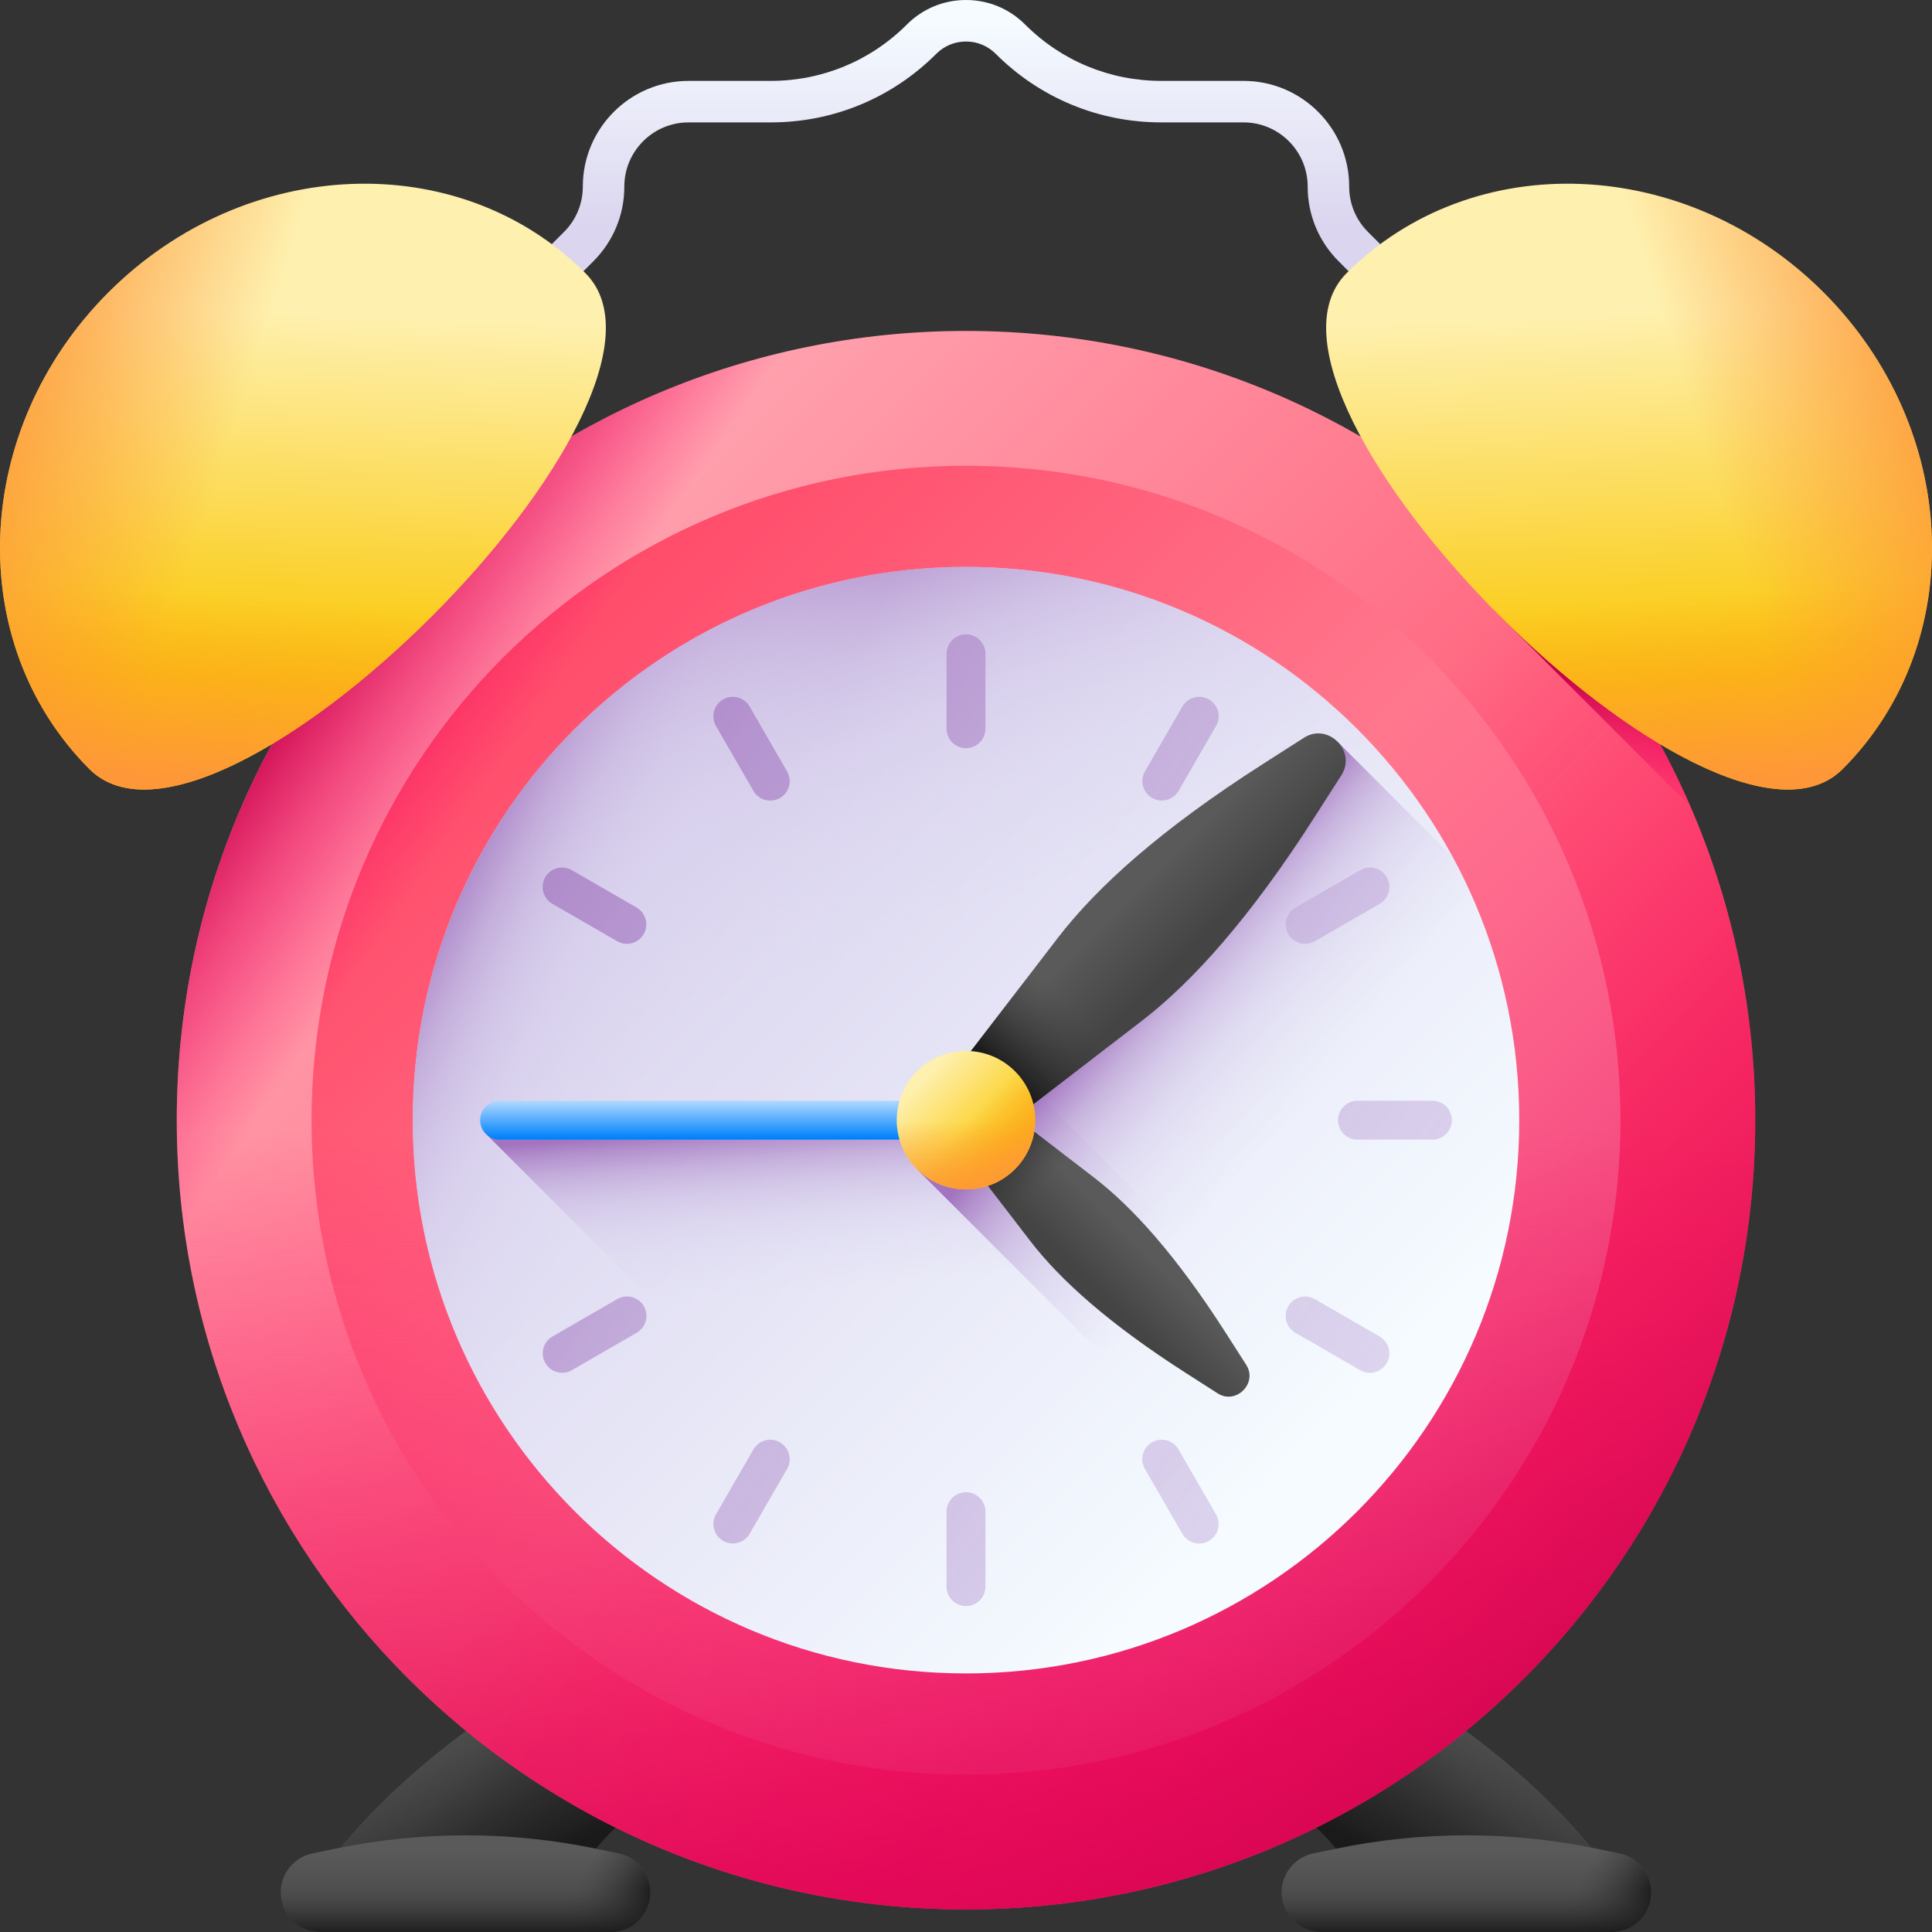 <?xml version="1.0" encoding="UTF-8"?> <svg xmlns="http://www.w3.org/2000/svg" width="512" height="512" viewBox="0 0 512 512" fill="none"><rect x="0" y="0" width="512" height="512" fill="#333333" stroke="none"/><g clip-path="url(#clip0_436_91)"><path d="M214.406 455.19H128.42C112.711 466.225 99.097 478.515 88.849 491.462C87.785 492.807 86.748 494.174 85.738 495.561H153.713C154.646 494.152 155.639 492.784 156.691 491.462C169.339 475.481 192.105 461.679 214.406 455.19Z" fill="url(#paint0_linear_436_91)"></path><path d="M214.406 455.19H128.42C112.711 466.225 99.097 478.515 88.849 491.462C87.785 492.807 86.748 494.174 85.738 495.561H153.713C154.646 494.152 155.639 492.784 156.691 491.462C169.339 475.481 192.105 461.679 214.406 455.19Z" fill="url(#paint1_linear_436_91)"></path><path d="M161.85 512H84.915C79.109 512 74.402 507.293 74.402 501.487C74.402 496.516 77.883 492.225 82.747 491.2L88.289 490.032C111.431 485.154 135.336 485.154 158.477 490.032L164.019 491.2C166.379 491.697 168.496 492.991 170.016 494.864C171.535 496.737 172.364 499.075 172.364 501.487C172.364 507.293 167.657 512 161.85 512Z" fill="url(#paint2_linear_436_91)"></path><path d="M161.851 512C167.657 512 172.364 507.293 172.364 501.487C172.364 496.516 168.883 492.225 164.019 491.2L158.477 490.032C146.937 487.6 135.176 486.374 123.383 486.374V512.001L161.851 512Z" fill="url(#paint3_linear_436_91)"></path><path d="M74.402 501.487C74.402 507.293 79.109 512 84.915 512H161.85C167.656 512 172.363 507.293 172.363 501.487C172.363 498.465 171.071 495.7 168.97 493.762H77.795C76.726 494.745 75.872 495.939 75.288 497.268C74.704 498.598 74.403 500.035 74.402 501.487Z" fill="url(#paint4_linear_436_91)"></path><path d="M355.309 491.462C356.361 492.784 357.354 494.152 358.287 495.561H426.262C425.252 494.174 424.215 492.807 423.151 491.462C412.904 478.514 399.29 466.225 383.58 455.19H297.594C319.895 461.679 342.661 475.481 355.309 491.462Z" fill="url(#paint5_linear_436_91)"></path><path d="M355.309 491.462C356.361 492.784 357.354 494.152 358.287 495.561H426.262C425.252 494.174 424.215 492.807 423.151 491.462C412.904 478.514 399.29 466.225 383.58 455.19H297.594C319.895 461.679 342.661 475.481 355.309 491.462Z" fill="url(#paint6_linear_436_91)"></path><path d="M427.085 512H350.15C344.344 512 339.637 507.293 339.637 501.487C339.637 496.516 343.118 492.225 347.982 491.2L353.524 490.032C376.665 485.154 400.57 485.154 423.712 490.032L429.254 491.2C431.797 491.736 434.052 493.196 435.583 495.297C437.114 497.398 437.812 499.992 437.542 502.577C437.272 505.163 436.054 507.557 434.123 509.297C432.192 511.037 429.684 512 427.085 512Z" fill="url(#paint7_linear_436_91)"></path><path d="M427.085 512C432.891 512 437.598 507.293 437.598 501.487C437.598 496.516 434.117 492.225 429.253 491.2L423.711 490.032C412.172 487.6 400.41 486.374 388.617 486.374V512H427.085Z" fill="url(#paint8_linear_436_91)"></path><path d="M339.637 501.487C339.637 507.293 344.344 512 350.15 512H427.085C432.891 512 437.598 507.293 437.598 501.487C437.598 498.465 436.306 495.7 434.205 493.762H343.03C341.961 494.745 341.107 495.939 340.523 497.269C339.939 498.598 339.637 500.035 339.637 501.487Z" fill="url(#paint9_linear_436_91)"></path><path d="M378.593 93.083L354.748 69.238C349.459 63.95 346.547 56.918 346.547 49.438C346.547 40.064 338.92 32.437 329.546 32.437H307.753C291.18 32.437 275.597 25.983 263.876 14.263C261.77 12.159 258.974 11 255.999 11C253.024 11 250.228 12.159 248.124 14.263C236.403 25.984 220.82 32.438 204.247 32.438H182.454C173.079 32.438 165.453 40.065 165.453 49.439C165.453 56.918 162.54 63.951 157.252 69.239L133.407 93.084L125.629 85.307L149.474 61.462C151.057 59.887 152.313 58.013 153.167 55.95C154.022 53.886 154.459 51.673 154.453 49.44C154.453 34.001 167.015 21.439 182.454 21.439H204.247C217.882 21.439 230.703 16.128 240.346 6.486C244.526 2.304 250.086 0 255.999 0C261.912 0 267.472 2.304 271.653 6.485C281.296 16.127 294.116 21.437 307.752 21.437H329.545C344.985 21.437 357.546 33.999 357.546 49.438C357.546 53.979 359.315 58.249 362.525 61.46L386.37 85.305L378.593 93.083Z" fill="url(#paint10_linear_436_91)"></path><path d="M256.002 506.018C371.517 506.018 465.16 412.375 465.16 296.86C465.16 181.345 371.517 87.702 256.002 87.702C140.487 87.702 46.844 181.345 46.844 296.86C46.844 412.375 140.487 506.018 256.002 506.018Z" fill="url(#paint11_linear_436_91)"></path><path d="M255.999 470.296C351.785 470.296 429.435 392.646 429.435 296.86C429.435 201.074 351.785 123.424 255.999 123.424C160.212 123.424 82.562 201.074 82.562 296.86C82.562 392.646 160.212 470.296 255.999 470.296Z" fill="url(#paint12_linear_436_91)"></path><path d="M256.002 506.018C371.517 506.018 465.16 412.375 465.16 296.86C465.16 181.345 371.517 87.702 256.002 87.702C140.487 87.702 46.844 181.345 46.844 296.86C46.844 412.375 140.487 506.018 256.002 506.018Z" fill="url(#paint13_linear_436_91)"></path><path d="M46.844 296.86C46.844 412.374 140.487 506.018 256.002 506.018C371.517 506.018 465.16 412.374 465.16 296.86C465.16 271.842 460.753 247.858 452.697 225.621H59.306C51.251 247.858 46.844 271.843 46.844 296.86Z" fill="url(#paint14_linear_436_91)"></path><path d="M108.104 444.758C189.785 526.439 322.217 526.44 403.899 444.758C485.58 363.077 485.58 230.644 403.899 148.963C386.209 131.273 366.133 117.43 344.713 107.402L66.543 385.572C76.571 406.992 90.413 427.067 108.104 444.758Z" fill="url(#paint15_linear_436_91)"></path><path d="M256 443.477C336.974 443.477 402.617 377.834 402.617 296.86C402.617 215.886 336.974 150.243 256 150.243C175.025 150.243 109.383 215.886 109.383 296.86C109.383 377.834 175.025 443.477 256 443.477Z" fill="url(#paint16_linear_436_91)"></path><path d="M402.617 296.86C402.617 215.886 336.974 150.243 256 150.243C175.026 150.243 109.383 215.886 109.383 296.86C109.383 314.397 112.472 331.21 118.119 346.797H393.881C399.528 331.21 402.617 314.398 402.617 296.86Z" fill="url(#paint17_linear_436_91)"></path><path d="M359.674 193.186C302.417 135.929 209.584 135.928 152.326 193.186C95.069 250.443 95.069 343.277 152.326 400.534C164.727 412.935 178.799 422.638 193.814 429.668L388.807 234.675C381.778 219.66 372.075 205.587 359.674 193.186Z" fill="url(#paint18_linear_436_91)"></path><path d="M395.879 161.626L447.991 213.738C438.227 191.167 424.286 169.975 406.191 151.313L395.879 161.626Z" fill="url(#paint19_linear_436_91)"></path><path d="M483.224 77.458C519.518 113.752 521.787 170.327 488.291 203.823C454.795 237.319 323.364 105.887 356.859 72.391C390.354 38.895 446.93 41.164 483.224 77.458Z" fill="url(#paint20_linear_436_91)"></path><path d="M488.291 203.823C521.786 170.328 519.518 113.752 483.224 77.458C472.914 67.148 460.965 59.591 448.374 54.813L370.984 132.203C403.307 177.629 466.506 225.608 488.291 203.823Z" fill="url(#paint21_linear_436_91)"></path><path d="M356.858 72.391C356.435 72.814 356.058 73.263 355.688 73.716L486.965 204.994C487.418 204.623 487.867 204.246 488.29 203.823C521.785 170.328 519.517 113.752 483.223 77.458C446.929 41.164 390.354 38.896 356.858 72.391Z" fill="url(#paint22_linear_436_91)"></path><path d="M28.777 77.458C-7.517 113.752 -9.786 170.327 23.71 203.823C57.206 237.319 188.637 105.886 155.142 72.391C121.647 38.896 65.071 41.164 28.777 77.458Z" fill="url(#paint23_linear_436_91)"></path><path d="M23.71 203.823C-9.785 170.328 -7.517 113.752 28.777 77.458C39.087 67.148 51.036 59.591 63.627 54.813L141.017 132.203C108.694 177.629 45.495 225.608 23.71 203.823Z" fill="url(#paint24_linear_436_91)"></path><path d="M155.142 72.391C155.565 72.814 155.943 73.263 156.313 73.716L25.035 204.994C24.574 204.626 24.131 204.235 23.71 203.823C-9.785 170.328 -7.517 113.752 28.777 77.458C65.071 41.164 121.646 38.896 155.142 72.391Z" fill="url(#paint25_linear_436_91)"></path><path d="M129.152 300.862L270.995 442.705C301.809 439.556 331.811 426.67 356.023 404.049L252.835 300.862H129.152Z" fill="url(#paint26_linear_436_91)"></path><path d="M254.744 296.86C254.744 295.493 254.201 294.183 253.235 293.216C252.269 292.25 250.958 291.707 249.591 291.707H132.395C131.718 291.707 131.048 291.84 130.423 292.099C129.798 292.358 129.23 292.738 128.751 293.216C128.273 293.695 127.893 294.263 127.634 294.888C127.375 295.513 127.242 296.183 127.242 296.86C127.242 297.537 127.375 298.207 127.634 298.832C127.893 299.457 128.273 300.025 128.751 300.504C129.23 300.982 129.798 301.362 130.423 301.621C131.048 301.88 131.718 302.013 132.395 302.013H249.592C250.959 302.013 252.269 301.47 253.235 300.503C254.201 299.537 254.744 298.226 254.744 296.86Z" fill="url(#paint27_linear_436_91)"></path><path d="M243.023 309.836L286.614 353.427C293.76 360.573 305.436 360.871 312.635 353.779L312.916 353.498C320.008 346.299 319.71 334.623 312.564 327.477L268.973 283.886L243.023 309.836Z" fill="url(#paint28_linear_436_91)"></path><path d="M243.023 309.836L345.89 412.703C350.732 408.937 355.335 404.873 359.672 400.535C406.64 353.567 415.07 282.665 384.983 227.094L354.585 196.696L243.023 309.836Z" fill="url(#paint29_linear_436_91)"></path><path d="M256 294.994L249.59 288.584L280.307 248.584C290.83 234.881 307.832 219.655 334.537 202.564L345.57 195.503C351.94 191.426 359.566 199.052 355.489 205.422L348.428 216.455C331.337 243.161 316.111 260.162 302.408 270.685L262.408 301.402L256 294.994Z" fill="url(#paint30_linear_436_91)"></path><path d="M311.502 262.914L288.079 239.491C285.172 242.594 282.578 245.627 280.307 248.584L249.59 288.584L256 294.994L262.41 301.404L302.41 270.687C305.366 268.415 308.399 265.821 311.502 262.914Z" fill="url(#paint31_linear_436_91)"></path><path d="M254.474 293.467L259.357 288.584L289.829 311.985C300.268 320.001 311.868 332.953 324.887 353.298L330.266 361.703C333.372 366.556 327.562 372.365 322.709 369.26L314.304 363.881C293.96 350.861 281.008 339.262 272.991 328.823L249.59 298.351L254.474 293.467Z" fill="url(#paint32_linear_436_91)"></path><path d="M278.911 335.75L296.755 317.906C294.391 315.691 292.081 313.715 289.828 311.985L259.356 288.584L254.473 293.467L249.59 298.35L272.991 328.822C274.72 331.075 276.696 333.386 278.911 335.75Z" fill="url(#paint33_linear_436_91)"></path><path d="M256.001 168.102C254.634 168.102 253.323 168.645 252.357 169.611C251.391 170.578 250.848 171.888 250.848 173.255V193.121C250.848 194.488 251.391 195.798 252.357 196.765C253.323 197.731 254.634 198.274 256.001 198.274C257.367 198.274 258.678 197.731 259.644 196.765C260.611 195.798 261.154 194.488 261.154 193.121V173.255C261.154 171.888 260.611 170.578 259.644 169.611C258.678 168.645 257.367 168.102 256.001 168.102Z" fill="url(#paint34_linear_436_91)"></path><path d="M256.001 395.447C255.324 395.447 254.654 395.58 254.029 395.839C253.403 396.098 252.835 396.478 252.357 396.956C251.878 397.435 251.499 398.003 251.24 398.628C250.981 399.253 250.848 399.923 250.848 400.6V420.466C250.848 421.833 251.391 423.143 252.357 424.11C253.323 425.076 254.634 425.619 256.001 425.619C257.367 425.619 258.678 425.076 259.644 424.11C260.611 423.143 261.154 421.833 261.154 420.466V400.6C261.154 399.923 261.02 399.253 260.761 398.628C260.502 398.003 260.123 397.435 259.644 396.956C259.166 396.478 258.598 396.098 257.973 395.839C257.347 395.58 256.677 395.447 256.001 395.447Z" fill="url(#paint35_linear_436_91)"></path><path d="M379.605 291.708H359.739C359.062 291.708 358.392 291.841 357.767 292.1C357.142 292.359 356.574 292.739 356.095 293.217C355.617 293.696 355.237 294.264 354.978 294.889C354.719 295.514 354.586 296.184 354.586 296.861C354.586 297.538 354.719 298.208 354.978 298.833C355.237 299.458 355.617 300.026 356.095 300.505C356.574 300.983 357.142 301.363 357.767 301.622C358.392 301.881 359.062 302.014 359.739 302.014H379.605C380.282 302.014 380.952 301.881 381.577 301.622C382.202 301.363 382.77 300.983 383.249 300.505C383.727 300.026 384.107 299.458 384.366 298.833C384.625 298.208 384.758 297.538 384.758 296.861C384.758 296.184 384.625 295.514 384.366 294.889C384.107 294.264 383.727 293.696 383.249 293.217C382.77 292.739 382.202 292.359 381.577 292.1C380.952 291.841 380.282 291.708 379.605 291.708Z" fill="url(#paint36_linear_436_91)"></path><path d="M198.658 187.238C198.32 186.652 197.87 186.138 197.333 185.726C196.796 185.314 196.183 185.012 195.529 184.837C194.876 184.662 194.194 184.617 193.523 184.706C192.852 184.794 192.205 185.014 191.619 185.352C191.033 185.69 190.52 186.141 190.108 186.678C189.696 187.215 189.394 187.827 189.219 188.481C189.043 189.135 188.999 189.816 189.087 190.487C189.175 191.158 189.395 191.805 189.733 192.391L199.666 209.596C200.005 210.182 200.455 210.696 200.992 211.108C201.529 211.52 202.142 211.822 202.795 211.997C203.449 212.172 204.131 212.217 204.802 212.128C205.472 212.04 206.119 211.82 206.705 211.482C207.291 211.144 207.805 210.693 208.217 210.156C208.629 209.619 208.931 209.007 209.106 208.353C209.281 207.699 209.326 207.018 209.238 206.347C209.149 205.676 208.93 205.029 208.591 204.443L198.658 187.238Z" fill="url(#paint37_linear_436_91)"></path><path d="M312.33 384.125C311.992 383.539 311.541 383.025 311.005 382.613C310.468 382.201 309.855 381.899 309.201 381.724C308.548 381.549 307.866 381.504 307.195 381.593C306.524 381.681 305.877 381.901 305.291 382.239C304.705 382.577 304.192 383.028 303.78 383.565C303.368 384.102 303.066 384.714 302.89 385.368C302.715 386.022 302.671 386.703 302.759 387.374C302.847 388.045 303.067 388.692 303.405 389.278L313.338 406.483C313.677 407.069 314.127 407.583 314.664 407.995C315.201 408.407 315.813 408.709 316.467 408.884C317.121 409.059 317.802 409.104 318.473 409.015C319.144 408.927 319.791 408.707 320.377 408.369C320.963 408.031 321.477 407.58 321.889 407.043C322.301 406.506 322.603 405.894 322.778 405.24C322.953 404.586 322.998 403.905 322.91 403.234C322.821 402.563 322.602 401.916 322.263 401.33L312.33 384.125Z" fill="url(#paint38_linear_436_91)"></path><path d="M348.419 249.453L365.624 239.52C366.21 239.182 366.724 238.731 367.136 238.194C367.547 237.657 367.85 237.045 368.025 236.391C368.2 235.737 368.245 235.056 368.156 234.385C368.068 233.714 367.848 233.067 367.51 232.481C367.172 231.895 366.721 231.381 366.184 230.969C365.647 230.557 365.035 230.255 364.381 230.08C363.727 229.905 363.046 229.86 362.375 229.949C361.704 230.037 361.057 230.257 360.471 230.595L343.266 240.528C342.092 241.216 341.238 242.341 340.89 243.656C340.542 244.972 340.729 246.372 341.409 247.55C342.09 248.729 343.209 249.59 344.522 249.947C345.835 250.303 347.236 250.126 348.419 249.453Z" fill="url(#paint39_linear_436_91)"></path><path d="M163.58 344.268L146.375 354.201C145.201 354.889 144.347 356.014 143.999 357.329C143.651 358.645 143.838 360.045 144.519 361.223C145.199 362.402 146.318 363.263 147.631 363.62C148.944 363.976 150.345 363.799 151.528 363.126L168.733 353.193C169.319 352.855 169.833 352.404 170.245 351.867C170.657 351.33 170.959 350.718 171.134 350.064C171.309 349.41 171.354 348.729 171.266 348.058C171.177 347.387 170.958 346.74 170.619 346.154C170.281 345.568 169.83 345.054 169.294 344.642C168.757 344.23 168.144 343.928 167.49 343.753C166.837 343.578 166.155 343.533 165.484 343.622C164.813 343.71 164.166 343.93 163.58 344.268Z" fill="url(#paint40_linear_436_91)"></path><path d="M320.38 185.352C319.196 184.669 317.79 184.484 316.47 184.837C315.15 185.191 314.024 186.054 313.341 187.238L303.408 204.443C302.735 205.626 302.558 207.027 302.914 208.34C303.271 209.653 304.132 210.772 305.311 211.453C306.489 212.133 307.889 212.32 309.205 211.972C310.52 211.624 311.645 210.77 312.333 209.596L322.266 192.391C322.604 191.805 322.824 191.158 322.912 190.487C323.001 189.816 322.956 189.134 322.781 188.481C322.606 187.827 322.304 187.214 321.892 186.678C321.48 186.141 320.966 185.69 320.38 185.352Z" fill="url(#paint41_linear_436_91)"></path><path d="M206.704 382.239C206.118 381.901 205.471 381.681 204.8 381.592C204.129 381.504 203.448 381.549 202.794 381.724C202.14 381.899 201.528 382.201 200.991 382.613C200.454 383.025 200.003 383.539 199.665 384.125L189.732 401.33C189.06 402.513 188.882 403.914 189.239 405.227C189.595 406.54 190.457 407.659 191.635 408.34C192.814 409.02 194.213 409.207 195.529 408.859C196.844 408.511 197.969 407.657 198.657 406.483L208.59 389.278C208.929 388.692 209.148 388.045 209.237 387.374C209.325 386.703 209.28 386.021 209.105 385.368C208.93 384.714 208.628 384.101 208.216 383.565C207.804 383.028 207.29 382.577 206.704 382.239Z" fill="url(#paint42_linear_436_91)"></path><path d="M168.735 240.528L151.53 230.595C150.944 230.257 150.297 230.037 149.626 229.949C148.955 229.86 148.274 229.905 147.62 230.08C146.966 230.255 146.354 230.557 145.817 230.969C145.28 231.381 144.83 231.895 144.491 232.481C144.153 233.067 143.933 233.714 143.845 234.385C143.757 235.056 143.801 235.737 143.976 236.391C144.151 237.045 144.454 237.657 144.866 238.194C145.278 238.731 145.791 239.182 146.377 239.52L163.582 249.453C164.765 250.126 166.166 250.303 167.479 249.947C168.793 249.59 169.911 248.729 170.592 247.55C171.272 246.372 171.459 244.972 171.111 243.656C170.763 242.341 169.909 241.216 168.735 240.528Z" fill="url(#paint43_linear_436_91)"></path><path d="M365.624 354.201L348.419 344.268C347.236 343.595 345.835 343.418 344.522 343.774C343.208 344.131 342.09 344.992 341.409 346.171C340.729 347.349 340.542 348.749 340.89 350.065C341.238 351.38 342.092 352.505 343.266 353.193L360.471 363.126C361.057 363.464 361.704 363.684 362.375 363.772C363.046 363.861 363.727 363.816 364.381 363.641C365.035 363.466 365.647 363.164 366.184 362.752C366.721 362.34 367.172 361.826 367.51 361.24C367.848 360.654 368.068 360.007 368.156 359.336C368.245 358.665 368.2 357.984 368.025 357.33C367.85 356.676 367.547 356.064 367.135 355.527C366.724 354.99 366.21 354.539 365.624 354.201Z" fill="url(#paint44_linear_436_91)"></path><path d="M255.998 315.21C266.133 315.21 274.348 306.994 274.348 296.86C274.348 286.726 266.133 278.51 255.998 278.51C245.864 278.51 237.648 286.726 237.648 296.86C237.648 306.994 245.864 315.21 255.998 315.21Z" fill="url(#paint45_linear_436_91)"></path><path d="M237.648 296.86C237.648 306.994 245.863 315.21 255.998 315.21C266.132 315.21 274.348 306.995 274.348 296.86C274.35 294.729 273.98 292.614 273.255 290.61H238.742C238.017 292.614 237.647 294.729 237.648 296.86Z" fill="url(#paint46_linear_436_91)"></path><path d="M243.025 309.836C250.191 317.002 261.809 317.002 268.975 309.836C276.141 302.67 276.141 291.052 268.975 283.886C267.469 282.378 265.712 281.144 263.783 280.24L239.379 304.644C240.283 306.574 241.517 308.331 243.025 309.836Z" fill="url(#paint47_linear_436_91)"></path></g><defs><linearGradient id="paint0_linear_436_91" x1="131.923" y1="459.276" x2="149.244" y2="474.64" gradientUnits="userSpaceOnUse"><stop stop-color="#5A5A5A"></stop><stop offset="1" stop-color="#444444"></stop></linearGradient><linearGradient id="paint1_linear_436_91" x1="128.04" y1="432.854" x2="155.976" y2="486.77" gradientUnits="userSpaceOnUse"><stop stop-color="#433F43" stop-opacity="0"></stop><stop offset="1" stop-color="#1A1A1A"></stop></linearGradient><linearGradient id="paint2_linear_436_91" x1="123.383" y1="490.665" x2="123.383" y2="509.191" gradientUnits="userSpaceOnUse"><stop stop-color="#5A5A5A"></stop><stop offset="1" stop-color="#444444"></stop></linearGradient><linearGradient id="paint3_linear_436_91" x1="150.5" y1="504.836" x2="167.191" y2="513.267" gradientUnits="userSpaceOnUse"><stop stop-color="#433F43" stop-opacity="0"></stop><stop offset="1" stop-color="#1A1A1A"></stop></linearGradient><linearGradient id="paint4_linear_436_91" x1="123.383" y1="501.16" x2="123.383" y2="512.752" gradientUnits="userSpaceOnUse"><stop stop-color="#433F43" stop-opacity="0"></stop><stop offset="1" stop-color="#1A1A1A"></stop></linearGradient><linearGradient id="paint5_linear_436_91" x1="380.077" y1="459.276" x2="362.756" y2="474.64" gradientUnits="userSpaceOnUse"><stop stop-color="#5A5A5A"></stop><stop offset="1" stop-color="#444444"></stop></linearGradient><linearGradient id="paint6_linear_436_91" x1="383.96" y1="432.854" x2="356.024" y2="486.77" gradientUnits="userSpaceOnUse"><stop stop-color="#433F43" stop-opacity="0"></stop><stop offset="1" stop-color="#1A1A1A"></stop></linearGradient><linearGradient id="paint7_linear_436_91" x1="388.617" y1="490.665" x2="388.617" y2="509.191" gradientUnits="userSpaceOnUse"><stop stop-color="#5A5A5A"></stop><stop offset="1" stop-color="#444444"></stop></linearGradient><linearGradient id="paint8_linear_436_91" x1="415.734" y1="504.836" x2="432.424" y2="513.267" gradientUnits="userSpaceOnUse"><stop stop-color="#433F43" stop-opacity="0"></stop><stop offset="1" stop-color="#1A1A1A"></stop></linearGradient><linearGradient id="paint9_linear_436_91" x1="388.618" y1="501.16" x2="388.618" y2="512.752" gradientUnits="userSpaceOnUse"><stop stop-color="#433F43" stop-opacity="0"></stop><stop offset="1" stop-color="#1A1A1A"></stop></linearGradient><linearGradient id="paint10_linear_436_91" x1="255.999" y1="5.852" x2="255.999" y2="60.557" gradientUnits="userSpaceOnUse"><stop stop-color="#F5FBFF"></stop><stop offset="1" stop-color="#DBD5EF"></stop></linearGradient><linearGradient id="paint11_linear_436_91" x1="128.062" y1="168.921" x2="358.858" y2="399.716" gradientUnits="userSpaceOnUse"><stop stop-color="#FFA1AE"></stop><stop offset="1" stop-color="#FF4565"></stop></linearGradient><linearGradient id="paint12_linear_436_91" x1="377.387" y1="418.248" x2="116.131" y2="156.993" gradientUnits="userSpaceOnUse"><stop stop-color="#FFA1AE"></stop><stop offset="1" stop-color="#FF4565"></stop></linearGradient><linearGradient id="paint13_linear_436_91" x1="128.185" y1="209.215" x2="78.284" y2="174.997" gradientUnits="userSpaceOnUse"><stop stop-color="#FE0364" stop-opacity="0"></stop><stop offset="0.234" stop-color="#F90362" stop-opacity="0.234"></stop><stop offset="0.517" stop-color="#EA035B" stop-opacity="0.517"></stop><stop offset="0.824" stop-color="#D20250" stop-opacity="0.824"></stop><stop offset="1" stop-color="#C00148"></stop></linearGradient><linearGradient id="paint14_linear_436_91" x1="256.002" y1="299.507" x2="256.002" y2="545.554" gradientUnits="userSpaceOnUse"><stop stop-color="#FE0364" stop-opacity="0"></stop><stop offset="0.234" stop-color="#F90362" stop-opacity="0.234"></stop><stop offset="0.517" stop-color="#EA035B" stop-opacity="0.517"></stop><stop offset="0.824" stop-color="#D20250" stop-opacity="0.824"></stop><stop offset="1" stop-color="#C00148"></stop></linearGradient><linearGradient id="paint15_linear_436_91" x1="258.027" y1="299.068" x2="441.161" y2="482.202" gradientUnits="userSpaceOnUse"><stop stop-color="#FE0364" stop-opacity="0"></stop><stop offset="0.234" stop-color="#F90362" stop-opacity="0.234"></stop><stop offset="0.517" stop-color="#EA035B" stop-opacity="0.517"></stop><stop offset="0.824" stop-color="#D20250" stop-opacity="0.824"></stop><stop offset="1" stop-color="#C00148"></stop></linearGradient><linearGradient id="paint16_linear_436_91" x1="345.684" y1="386.544" x2="183.899" y2="224.76" gradientUnits="userSpaceOnUse"><stop stop-color="#F5FBFF"></stop><stop offset="1" stop-color="#DBD5EF"></stop></linearGradient><linearGradient id="paint17_linear_436_91" x1="239.226" y1="247.763" x2="203.849" y2="144.252" gradientUnits="userSpaceOnUse"><stop stop-color="#DBD5EF" stop-opacity="0"></stop><stop offset="0.285" stop-color="#D9D2EE" stop-opacity="0.285"></stop><stop offset="0.474" stop-color="#D4C9E9" stop-opacity="0.474"></stop><stop offset="0.635" stop-color="#CBBAE2" stop-opacity="0.635"></stop><stop offset="0.779" stop-color="#BFA5D7" stop-opacity="0.78"></stop><stop offset="0.913" stop-color="#AF8ACA" stop-opacity="0.913"></stop><stop offset="1" stop-color="#A274BF"></stop></linearGradient><linearGradient id="paint18_linear_436_91" x1="183.996" y1="262.292" x2="118.482" y2="230.845" gradientUnits="userSpaceOnUse"><stop stop-color="#DBD5EF" stop-opacity="0"></stop><stop offset="0.285" stop-color="#D9D2EE" stop-opacity="0.285"></stop><stop offset="0.474" stop-color="#D4C9E9" stop-opacity="0.474"></stop><stop offset="0.635" stop-color="#CBBAE2" stop-opacity="0.635"></stop><stop offset="0.779" stop-color="#BFA5D7" stop-opacity="0.78"></stop><stop offset="0.913" stop-color="#AF8ACA" stop-opacity="0.913"></stop><stop offset="1" stop-color="#A274BF"></stop></linearGradient><linearGradient id="paint19_linear_436_91" x1="419.219" y1="215.02" x2="422.784" y2="179.139" gradientUnits="userSpaceOnUse"><stop stop-color="#FE0364" stop-opacity="0"></stop><stop offset="0.234" stop-color="#F90362" stop-opacity="0.234"></stop><stop offset="0.517" stop-color="#EA035B" stop-opacity="0.517"></stop><stop offset="0.824" stop-color="#D20250" stop-opacity="0.824"></stop><stop offset="1" stop-color="#C00148"></stop></linearGradient><linearGradient id="paint20_linear_436_91" x1="430.447" y1="83.089" x2="434.295" y2="180.935" gradientUnits="userSpaceOnUse"><stop stop-color="#FEF0AE"></stop><stop offset="1" stop-color="#FAC600"></stop></linearGradient><linearGradient id="paint21_linear_436_91" x1="442.937" y1="158.657" x2="446.235" y2="207.58" gradientUnits="userSpaceOnUse"><stop stop-color="#FE9738" stop-opacity="0"></stop><stop offset="1" stop-color="#FE9738"></stop></linearGradient><linearGradient id="paint22_linear_436_91" x1="453.372" y1="124.013" x2="519.335" y2="103.124" gradientUnits="userSpaceOnUse"><stop stop-color="#FE9738" stop-opacity="0"></stop><stop offset="1" stop-color="#FE9738"></stop></linearGradient><linearGradient id="paint23_linear_436_91" x1="81.555" y1="83.089" x2="77.707" y2="180.935" gradientUnits="userSpaceOnUse"><stop stop-color="#FEF0AE"></stop><stop offset="1" stop-color="#FAC600"></stop></linearGradient><linearGradient id="paint24_linear_436_91" x1="69.064" y1="158.657" x2="65.766" y2="207.58" gradientUnits="userSpaceOnUse"><stop stop-color="#FE9738" stop-opacity="0"></stop><stop offset="1" stop-color="#FE9738"></stop></linearGradient><linearGradient id="paint25_linear_436_91" x1="58.629" y1="124.013" x2="-7.335" y2="103.124" gradientUnits="userSpaceOnUse"><stop stop-color="#FE9738" stop-opacity="0"></stop><stop offset="1" stop-color="#FE9738"></stop></linearGradient><linearGradient id="paint26_linear_436_91" x1="241.611" y1="340.159" x2="238.047" y2="295.248" gradientUnits="userSpaceOnUse"><stop stop-color="#DBD5EF" stop-opacity="0"></stop><stop offset="0.285" stop-color="#D9D2EE" stop-opacity="0.285"></stop><stop offset="0.474" stop-color="#D4C9E9" stop-opacity="0.474"></stop><stop offset="0.635" stop-color="#CBBAE2" stop-opacity="0.635"></stop><stop offset="0.779" stop-color="#BFA5D7" stop-opacity="0.78"></stop><stop offset="0.913" stop-color="#AF8ACA" stop-opacity="0.913"></stop><stop offset="1" stop-color="#A274BF"></stop></linearGradient><linearGradient id="paint27_linear_436_91" x1="190.993" y1="291.594" x2="190.993" y2="301.581" gradientUnits="userSpaceOnUse"><stop stop-color="#B3DAFE"></stop><stop offset="1" stop-color="#0182FC"></stop></linearGradient><linearGradient id="paint28_linear_436_91" x1="306.964" y1="330.919" x2="246.691" y2="307.334" gradientUnits="userSpaceOnUse"><stop stop-color="#DBD5EF" stop-opacity="0"></stop><stop offset="0.285" stop-color="#D9D2EE" stop-opacity="0.285"></stop><stop offset="0.474" stop-color="#D4C9E9" stop-opacity="0.474"></stop><stop offset="0.635" stop-color="#CBBAE2" stop-opacity="0.635"></stop><stop offset="0.779" stop-color="#BFA5D7" stop-opacity="0.78"></stop><stop offset="0.913" stop-color="#AF8ACA" stop-opacity="0.913"></stop><stop offset="1" stop-color="#A274BF"></stop></linearGradient><linearGradient id="paint29_linear_436_91" x1="341.042" y1="296.775" x2="299.987" y2="261.398" gradientUnits="userSpaceOnUse"><stop stop-color="#DBD5EF" stop-opacity="0"></stop><stop offset="0.285" stop-color="#D9D2EE" stop-opacity="0.285"></stop><stop offset="0.474" stop-color="#D4C9E9" stop-opacity="0.474"></stop><stop offset="0.635" stop-color="#CBBAE2" stop-opacity="0.635"></stop><stop offset="0.779" stop-color="#BFA5D7" stop-opacity="0.78"></stop><stop offset="0.913" stop-color="#AF8ACA" stop-opacity="0.913"></stop><stop offset="1" stop-color="#A274BF"></stop></linearGradient><linearGradient id="paint30_linear_436_91" x1="297.859" y1="238.405" x2="313.171" y2="253.716" gradientUnits="userSpaceOnUse"><stop stop-color="#5A5A5A"></stop><stop offset="1" stop-color="#444444"></stop></linearGradient><linearGradient id="paint31_linear_436_91" x1="283.71" y1="267.283" x2="266.191" y2="284.803" gradientUnits="userSpaceOnUse"><stop stop-color="#433F43" stop-opacity="0"></stop><stop offset="1" stop-color="#1A1A1A"></stop></linearGradient><linearGradient id="paint32_linear_436_91" x1="297.584" y1="325.356" x2="285.92" y2="337.02" gradientUnits="userSpaceOnUse"><stop stop-color="#5A5A5A"></stop><stop offset="1" stop-color="#444444"></stop></linearGradient><linearGradient id="paint33_linear_436_91" x1="275.582" y1="314.578" x2="262.236" y2="301.231" gradientUnits="userSpaceOnUse"><stop stop-color="#433F43" stop-opacity="0"></stop><stop offset="1" stop-color="#1A1A1A"></stop></linearGradient><linearGradient id="paint34_linear_436_91" x1="818.475" y1="568.845" x2="154.132" y2="113.341" gradientUnits="userSpaceOnUse"><stop stop-color="#DBD5EF" stop-opacity="0"></stop><stop offset="0.285" stop-color="#D9D2EE" stop-opacity="0.285"></stop><stop offset="0.474" stop-color="#D4C9E9" stop-opacity="0.474"></stop><stop offset="0.635" stop-color="#CBBAE2" stop-opacity="0.635"></stop><stop offset="0.779" stop-color="#BFA5D7" stop-opacity="0.78"></stop><stop offset="0.913" stop-color="#AF8ACA" stop-opacity="0.913"></stop><stop offset="1" stop-color="#A274BF"></stop></linearGradient><linearGradient id="paint35_linear_436_91" x1="712.444" y1="723.49" x2="48.1" y2="267.986" gradientUnits="userSpaceOnUse"><stop stop-color="#DBD5EF" stop-opacity="0"></stop><stop offset="0.285" stop-color="#D9D2EE" stop-opacity="0.285"></stop><stop offset="0.474" stop-color="#D4C9E9" stop-opacity="0.474"></stop><stop offset="0.635" stop-color="#CBBAE2" stop-opacity="0.635"></stop><stop offset="0.779" stop-color="#BFA5D7" stop-opacity="0.78"></stop><stop offset="0.913" stop-color="#AF8ACA" stop-opacity="0.913"></stop><stop offset="1" stop-color="#A274BF"></stop></linearGradient><linearGradient id="paint36_linear_436_91" x1="801.808" y1="593.151" x2="137.464" y2="137.649" gradientUnits="userSpaceOnUse"><stop stop-color="#DBD5EF" stop-opacity="0"></stop><stop offset="0.285" stop-color="#D9D2EE" stop-opacity="0.285"></stop><stop offset="0.474" stop-color="#D4C9E9" stop-opacity="0.474"></stop><stop offset="0.635" stop-color="#CBBAE2" stop-opacity="0.635"></stop><stop offset="0.779" stop-color="#BFA5D7" stop-opacity="0.78"></stop><stop offset="0.913" stop-color="#AF8ACA" stop-opacity="0.913"></stop><stop offset="1" stop-color="#A274BF"></stop></linearGradient><linearGradient id="paint37_linear_436_91" x1="793.196" y1="605.712" x2="128.852" y2="150.209" gradientUnits="userSpaceOnUse"><stop stop-color="#DBD5EF" stop-opacity="0"></stop><stop offset="0.285" stop-color="#D9D2EE" stop-opacity="0.285"></stop><stop offset="0.474" stop-color="#D4C9E9" stop-opacity="0.474"></stop><stop offset="0.635" stop-color="#CBBAE2" stop-opacity="0.635"></stop><stop offset="0.779" stop-color="#BFA5D7" stop-opacity="0.78"></stop><stop offset="0.913" stop-color="#AF8ACA" stop-opacity="0.913"></stop><stop offset="1" stop-color="#A274BF"></stop></linearGradient><linearGradient id="paint38_linear_436_91" x1="737.718" y1="686.623" x2="73.375" y2="231.12" gradientUnits="userSpaceOnUse"><stop stop-color="#DBD5EF" stop-opacity="0"></stop><stop offset="0.285" stop-color="#D9D2EE" stop-opacity="0.285"></stop><stop offset="0.474" stop-color="#D4C9E9" stop-opacity="0.474"></stop><stop offset="0.635" stop-color="#CBBAE2" stop-opacity="0.635"></stop><stop offset="0.779" stop-color="#BFA5D7" stop-opacity="0.78"></stop><stop offset="0.913" stop-color="#AF8ACA" stop-opacity="0.913"></stop><stop offset="1" stop-color="#A274BF"></stop></linearGradient><linearGradient id="paint39_linear_436_91" x1="823.448" y1="561.593" x2="159.104" y2="106.09" gradientUnits="userSpaceOnUse"><stop stop-color="#DBD5EF" stop-opacity="0"></stop><stop offset="0.285" stop-color="#D9D2EE" stop-opacity="0.285"></stop><stop offset="0.474" stop-color="#D4C9E9" stop-opacity="0.474"></stop><stop offset="0.635" stop-color="#CBBAE2" stop-opacity="0.635"></stop><stop offset="0.779" stop-color="#BFA5D7" stop-opacity="0.78"></stop><stop offset="0.913" stop-color="#AF8ACA" stop-opacity="0.913"></stop><stop offset="1" stop-color="#A274BF"></stop></linearGradient><linearGradient id="paint40_linear_436_91" x1="707.469" y1="730.742" x2="43.125" y2="275.239" gradientUnits="userSpaceOnUse"><stop stop-color="#DBD5EF" stop-opacity="0"></stop><stop offset="0.285" stop-color="#D9D2EE" stop-opacity="0.285"></stop><stop offset="0.474" stop-color="#D4C9E9" stop-opacity="0.474"></stop><stop offset="0.635" stop-color="#CBBAE2" stop-opacity="0.635"></stop><stop offset="0.779" stop-color="#BFA5D7" stop-opacity="0.78"></stop><stop offset="0.913" stop-color="#AF8ACA" stop-opacity="0.913"></stop><stop offset="1" stop-color="#A274BF"></stop></linearGradient><linearGradient id="paint41_linear_436_91" x1="829.547" y1="552.696" x2="165.204" y2="97.194" gradientUnits="userSpaceOnUse"><stop stop-color="#DBD5EF" stop-opacity="0"></stop><stop offset="0.285" stop-color="#D9D2EE" stop-opacity="0.285"></stop><stop offset="0.474" stop-color="#D4C9E9" stop-opacity="0.474"></stop><stop offset="0.635" stop-color="#CBBAE2" stop-opacity="0.635"></stop><stop offset="0.779" stop-color="#BFA5D7" stop-opacity="0.78"></stop><stop offset="0.913" stop-color="#AF8ACA" stop-opacity="0.913"></stop><stop offset="1" stop-color="#A274BF"></stop></linearGradient><linearGradient id="paint42_linear_436_91" x1="701.368" y1="739.639" x2="37.025" y2="284.136" gradientUnits="userSpaceOnUse"><stop stop-color="#DBD5EF" stop-opacity="0"></stop><stop offset="0.285" stop-color="#D9D2EE" stop-opacity="0.285"></stop><stop offset="0.474" stop-color="#D4C9E9" stop-opacity="0.474"></stop><stop offset="0.635" stop-color="#CBBAE2" stop-opacity="0.635"></stop><stop offset="0.779" stop-color="#BFA5D7" stop-opacity="0.78"></stop><stop offset="0.913" stop-color="#AF8ACA" stop-opacity="0.913"></stop><stop offset="1" stop-color="#A274BF"></stop></linearGradient><linearGradient id="paint43_linear_436_91" x1="760.487" y1="653.419" x2="96.143" y2="197.916" gradientUnits="userSpaceOnUse"><stop stop-color="#DBD5EF" stop-opacity="0"></stop><stop offset="0.285" stop-color="#D9D2EE" stop-opacity="0.285"></stop><stop offset="0.474" stop-color="#D4C9E9" stop-opacity="0.474"></stop><stop offset="0.635" stop-color="#CBBAE2" stop-opacity="0.635"></stop><stop offset="0.779" stop-color="#BFA5D7" stop-opacity="0.78"></stop><stop offset="0.913" stop-color="#AF8ACA" stop-opacity="0.913"></stop><stop offset="1" stop-color="#A274BF"></stop></linearGradient><linearGradient id="paint44_linear_436_91" x1="770.433" y1="638.916" x2="106.089" y2="183.413" gradientUnits="userSpaceOnUse"><stop stop-color="#DBD5EF" stop-opacity="0"></stop><stop offset="0.285" stop-color="#D9D2EE" stop-opacity="0.285"></stop><stop offset="0.474" stop-color="#D4C9E9" stop-opacity="0.474"></stop><stop offset="0.635" stop-color="#CBBAE2" stop-opacity="0.635"></stop><stop offset="0.779" stop-color="#BFA5D7" stop-opacity="0.78"></stop><stop offset="0.913" stop-color="#AF8ACA" stop-opacity="0.913"></stop><stop offset="1" stop-color="#A274BF"></stop></linearGradient><linearGradient id="paint45_linear_436_91" x1="244.774" y1="285.636" x2="265.022" y2="305.884" gradientUnits="userSpaceOnUse"><stop stop-color="#FEF0AE"></stop><stop offset="1" stop-color="#FAC600"></stop></linearGradient><linearGradient id="paint46_linear_436_91" x1="255.998" y1="297.093" x2="255.998" y2="318.679" gradientUnits="userSpaceOnUse"><stop stop-color="#FE9738" stop-opacity="0"></stop><stop offset="1" stop-color="#FE9738"></stop></linearGradient><linearGradient id="paint47_linear_436_91" x1="256.318" y1="297.36" x2="272.384" y2="313.426" gradientUnits="userSpaceOnUse"><stop stop-color="#FE9738" stop-opacity="0"></stop><stop offset="1" stop-color="#FE9738"></stop></linearGradient><clipPath id="clip0_436_91"><rect width="512" height="512" fill="white"></rect></clipPath></defs></svg> 